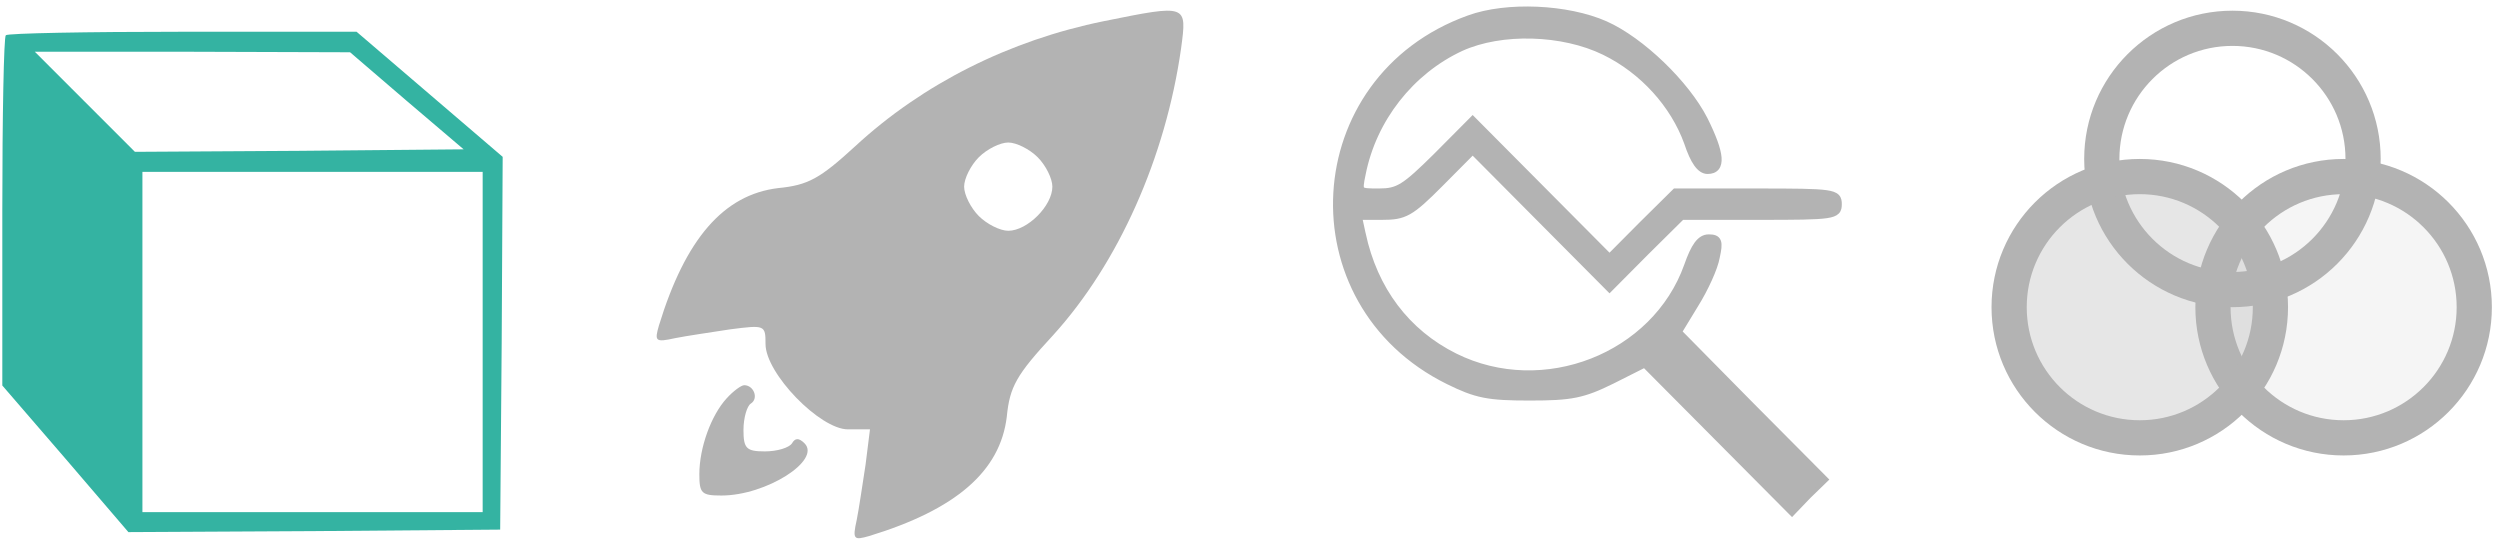 <svg xmlns="http://www.w3.org/2000/svg" width="213" height="46" viewBox="0 0 213 46" fill="none"><g clip-path="url(#clip0_650_693)"><path d="M94.049 1.803C86.028 3.432 78.634 7.129 72.868 12.456C69.861 15.213 68.858 15.777 66.289 16.027C61.651 16.591 58.393 20.351 56.137 27.746C55.761 29.062 55.824 29.187 57.516 28.811C58.456 28.623 60.586 28.31 62.215 28.059C65.161 27.683 65.223 27.683 65.223 29.312C65.223 31.819 69.861 36.581 72.242 36.581H74.122L73.746 39.589C73.495 41.218 73.182 43.349 72.994 44.289C72.618 45.981 72.743 46.044 74.059 45.668C81.454 43.412 85.213 40.153 85.777 35.516C86.028 32.947 86.592 31.944 89.725 28.56C95.302 22.419 99.313 13.396 100.629 4.121C101.13 0.361 101.193 0.361 94.049 1.803ZM88.409 13.396C89.099 14.085 89.662 15.213 89.662 15.902C89.662 17.531 87.532 19.662 85.903 19.662C85.213 19.662 84.085 19.098 83.396 18.409C82.707 17.719 82.143 16.591 82.143 15.902C82.143 15.213 82.707 14.085 83.396 13.396C84.085 12.706 85.213 12.142 85.903 12.142C86.592 12.142 87.72 12.706 88.409 13.396Z" fill="#B3B3B3"></path><path d="M61.903 33.947C60.587 35.388 59.584 38.146 59.584 40.401C59.584 42.031 59.772 42.219 61.464 42.219C65.286 42.219 69.986 39.211 68.545 37.77C68.044 37.268 67.73 37.331 67.48 37.77C67.229 38.146 66.226 38.459 65.161 38.459C63.594 38.459 63.344 38.208 63.344 36.642C63.344 35.576 63.657 34.574 63.971 34.386C64.66 33.947 64.221 32.819 63.407 32.819C63.156 32.819 62.467 33.32 61.903 33.947Z" fill="#B3B3B3"></path></g><path d="M123.352 32.561L123.352 32.561C109.754 25.844 110.834 6.626 125.119 1.489C126.751 0.893 128.865 0.66 130.969 0.752C133.074 0.844 135.186 1.263 136.815 1.983L136.816 1.983C138.371 2.679 140.1 3.952 141.634 5.427C143.167 6.902 144.517 8.591 145.306 10.129L145.307 10.131C146.036 11.597 146.44 12.688 146.498 13.423C146.526 13.791 146.471 14.104 146.29 14.325C146.104 14.551 145.821 14.643 145.487 14.643C145.11 14.643 144.784 14.404 144.496 13.999C144.208 13.593 143.934 12.987 143.665 12.176C142.515 8.996 139.925 6.1 136.663 4.508L136.663 4.508C134.893 3.641 132.709 3.169 130.537 3.109C128.366 3.048 126.22 3.4 124.526 4.168C120.256 6.147 117.087 10.204 116.175 14.84L116.175 14.84L116.175 14.842C116.089 15.249 116.031 15.538 116.017 15.75C116.003 15.964 116.037 16.048 116.08 16.092C116.129 16.143 116.233 16.189 116.481 16.214C116.722 16.238 117.052 16.238 117.505 16.238C118.31 16.238 118.832 16.145 119.481 15.74C120.146 15.325 120.945 14.584 122.285 13.261C122.285 13.261 122.285 13.26 122.285 13.26L125.345 10.182L125.472 10.054L125.599 10.182L131.429 16.047L137.131 21.784L139.821 19.077L139.822 19.076L142.64 16.29L142.692 16.238H142.766H149.664C152.936 16.238 154.677 16.25 155.598 16.381C156.053 16.445 156.355 16.544 156.534 16.724C156.725 16.916 156.742 17.162 156.742 17.396C156.742 17.629 156.725 17.874 156.54 18.065C156.364 18.247 156.07 18.346 155.629 18.41C154.738 18.541 153.057 18.553 149.907 18.553H143.326L140.319 21.53L140.318 21.531L137.258 24.609L137.131 24.737L137.004 24.609L131.174 18.744L125.472 13.007L122.782 15.714C121.523 16.98 120.752 17.697 120.052 18.09C119.337 18.492 118.703 18.553 117.748 18.553H115.882L116.174 19.899L116.175 19.9C117.184 24.639 119.92 28.257 123.997 30.284C131.483 34.001 140.934 30.28 143.666 22.614C143.958 21.78 144.232 21.173 144.528 20.771C144.829 20.363 145.169 20.148 145.584 20.148C145.782 20.148 145.962 20.163 146.108 20.219C146.266 20.279 146.382 20.387 146.444 20.552C146.501 20.704 146.507 20.891 146.487 21.108C146.466 21.327 146.416 21.597 146.343 21.926C146.265 22.39 146.015 23.078 145.687 23.805C145.356 24.538 144.94 25.327 144.522 25.994C144.522 25.994 144.522 25.995 144.521 25.995L143.138 28.268L149.257 34.472L149.258 34.473L155.476 40.728L155.604 40.857L155.473 40.984L154.115 42.301L152.806 43.667L152.679 43.8L152.549 43.67L146.282 37.365L140.107 31.152L137.406 32.511L137.405 32.512C136.161 33.125 135.283 33.488 134.264 33.694C133.249 33.899 132.103 33.948 130.33 33.948C128.556 33.948 127.411 33.899 126.408 33.7C125.402 33.5 124.547 33.15 123.352 32.561Z" fill="#B3B3B3" stroke="#B3B3B3" stroke-width="0.359"></path><circle cx="190.204" cy="13.542" r="11.131" stroke="#B3B3B3" stroke-width="3"></circle><circle cx="199.676" cy="26.174" r="11.131" fill="#B3B3B3" fill-opacity="0.14" stroke="#B3B3B3" stroke-width="3"></circle><circle cx="182.309" cy="26.174" r="11.131" fill="#B3B3B3" fill-opacity="0.33" stroke="#B3B3B3" stroke-width="3"></circle><path d="M0.496 3.003C0.325 3.131 0.197 9.91 0.197 18.052V32.845L5.569 39.069L10.94 45.336L26.756 45.251L42.615 45.123L42.743 29.264L42.828 13.363L36.604 8.034L30.38 2.705H15.544C7.445 2.705 0.624 2.833 0.496 3.003ZM34.643 8.588L39.503 12.723L25.52 12.851L11.495 12.936L7.231 8.673L2.968 4.41H16.397L29.826 4.453L34.643 8.588ZM41.123 29.136V43.631H26.628H12.134V29.136V14.642H26.628H41.123V29.136Z" fill="#34B3A2"></path><defs><clipPath id="clip0_650_693"><rect width="44.873" height="44.956" fill="white" transform="translate(55.943 0.906)"></rect></clipPath></defs></svg>